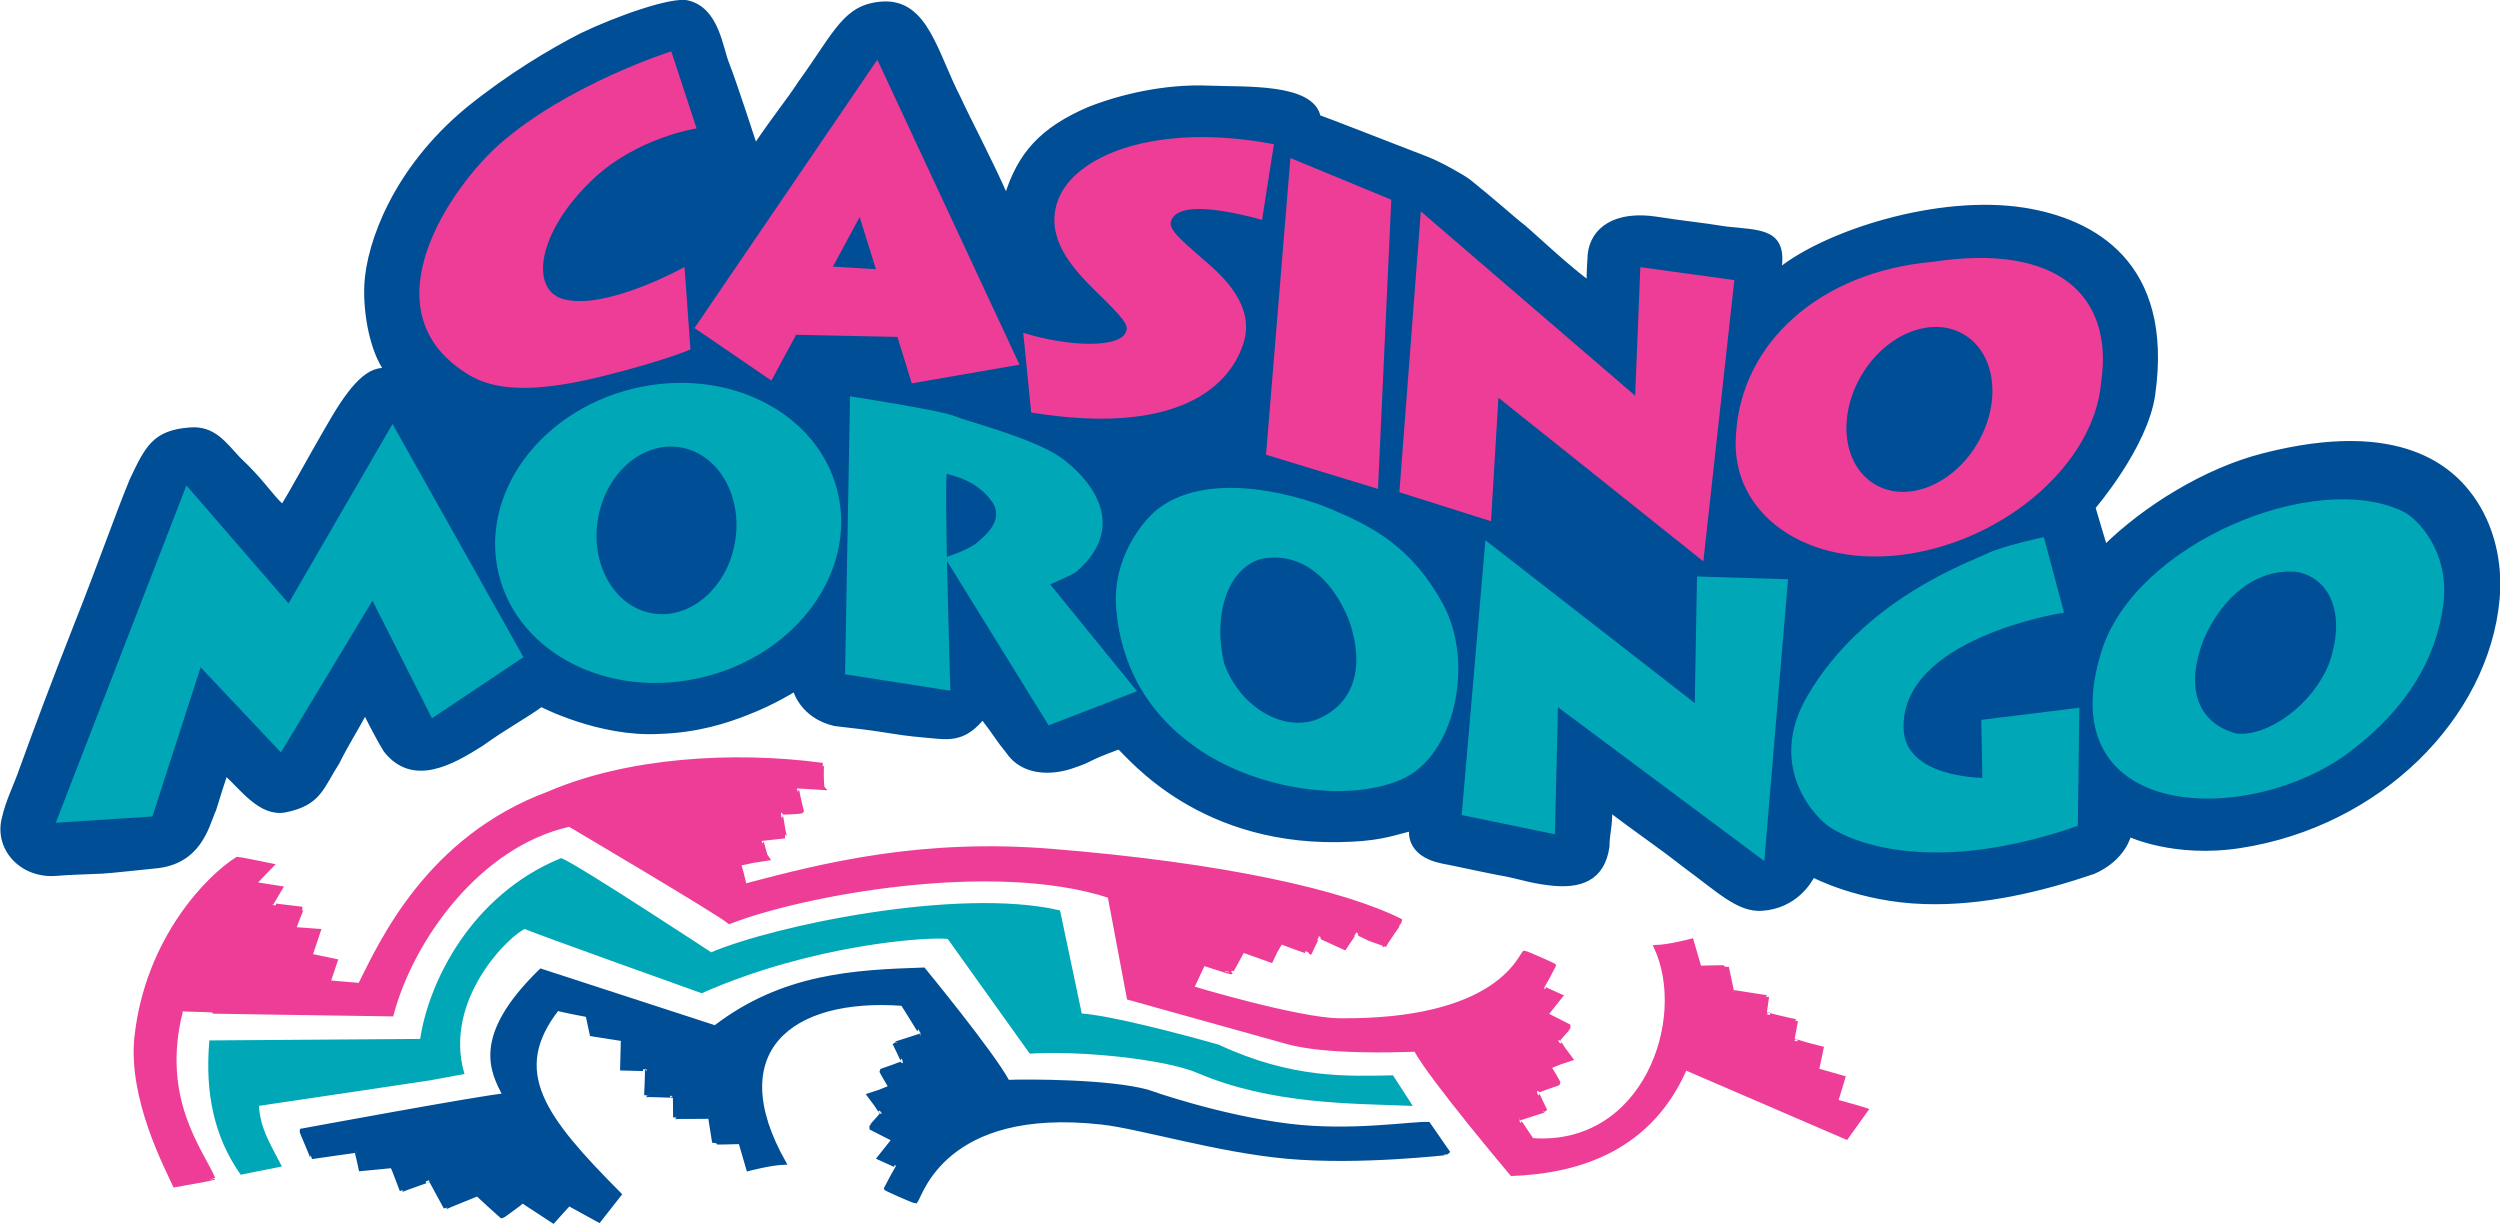 <?xml version="1.0" encoding="utf-8"?>
<!-- Generator: Adobe Illustrator 22.1.0, SVG Export Plug-In . SVG Version: 6.00 Build 0)  -->
<svg version="1.1" id="Layer_1" xmlns="http://www.w3.org/2000/svg" xmlns:xlink="http://www.w3.org/1999/xlink" x="0px" y="0px"
	 width="665.6px" height="326px" viewBox="0 0 665.6 326" style="enable-background:new 0 0 665.6 326;" xml:space="preserve">
<style type="text/css">
	.st0{fill:none;stroke:#25358E;stroke-width:7.760000e-02;stroke-miterlimit:3.864;}
	.st1{fill:none;stroke:#25358E;stroke-width:8.020000e-02;stroke-miterlimit:3.864;}
	.st2{fill:#004E96;stroke:#004E96;stroke-miterlimit:3.864;}
	.st3{fill:none;stroke:#25358E;stroke-miterlimit:3.864;}
	.st4{fill:#EE3D96;stroke:#EE3D96;stroke-miterlimit:3.864;}
	.st5{fill:#00A8B7;stroke:#00A8B7;stroke-miterlimit:3.864;}
</style>
<path class="st0" d="M228.5,252.6L228.5,252.6L228.5,252.6z"/>
<path class="st1" d="M228.4,253L228.4,253L228.4,253z"/>
<path class="st2" d="M183.1,0.6c7.9,1.9,8.8,12.1,10.6,16.5c1.6,3.9,7.4,21.7,7.4,21.7c5.6-8.3,8.5-11.6,11.9-16.8
	C222.8,8.4,225,1.5,235.1,0.9c11.6-0.6,14.1,13.5,20.2,25.2c2.3,5.1,8.8,17.4,12.6,26.2c3.5-11.3,9.4-17.9,21.9-23.3
	c8.5-3.4,20.4-6.2,32.1-5.7c9.6,0.4,27.4-0.7,29.2,7.8c2.1,0.7,19.2,7.4,28.8,11.1c3.4,1.3,9.8,4.9,11.3,6.1
	c5.5,4.4,12.8,10.8,13.5,11.3c1.8,1.2,10.7,9.9,18.2,15.6c0-2.7,0.2-5.6,0.3-7.4c0.7-6.9,7-11.3,17.9-9.6c7.6,1.2,11,1.4,18.4,2.6
	c9.2,1,15.9,0.4,14.3,11c12.5-10,42.3-19.6,65.1-16c18.2,2.9,39.4,14.1,34.4,49.3c-2,13.9-15.9,30-15.9,30
	c0.6,2.2,3.1,10.4,3.1,10.4c10.6-10.4,26.7-20.4,42-24.3c36.9-9.5,50.4,3.9,55.7,11.3c5.2,7.3,7.7,17,6.8,27
	c-2.9,31.5-31.5,60.1-68.6,65.8c-17.5,2.7-29.5-3-29.5-3s-1.3,6.3-9.5,9.9c-13.8,4.7-29.5,8.5-45,8c-17.3-0.5-29.7-7.1-29.7-7.1
	c-0.8,1.6-4.7,8.3-13.6,8.9c-6.3,0.4-11.4-4.8-20.7-11.6c-6.2-4.9-13.7-10-19.7-14.6c0.2,3.8-0.7,6.2-0.7,9.7
	c-1.3,8.5-7.1,10.8-15.7,9.7c-5.7-0.7-7.4-1.7-13.8-2.8c-7.1-1.4-9.4-2-14.6-3c-9.6-2-8.2-8.6-8.2-8.6c-3.8,0.8-7.3,2.4-15.8,2.8
	c-40.2,2.1-59.2-22.3-62-24.6c-9.8,3.6-6.2,3-12.8,5.2c-4.9,1.6-12.7,2.1-16.9-4.2c-2.8-3.4-2.8-4-6.6-8.9c-4,4.9-7.5,5.5-11.9,5.1
	c-5.6-0.5-8-0.7-12.3-1.4c-4.8-0.8-9.8-1.4-15.2-2c-8.9-2.1-10.6-9.2-10.6-9.2s-5.7,3.6-12.5,6.2c-5.7,2.3-13.6,4.8-23.6,5.1
	c-15.9,0.9-31.4-7.2-31.4-7.2c-3.6,2.7-9.7,6-15.8,10.4c-8,5.1-18.4,11-25.7,1.7c-1.3-2.1-3.3-5.8-5.4-10c-2.6,4.8-5.2,8.9-7.3,13.2
	c-4.2,6.5-4.8,11-14,12.8c-6.5,1.2-11.4-5.8-15.8-9.8c-2.1,6.2-3.1,10.1-3.3,10.1c-1.7,4.2-3.9,13.5-15.3,14.6
	c-7,0.7-11.2,1.2-14.3,1.4c-6.2,0.3-7.1,0.2-12.3,0.6c-9,0.7-15.8-6.5-14-14.5c1.2-5.3,3-8.3,4.9-13.8c4-11,8.1-22,14.2-37.5
	c6.7-16.9,10.9-29.1,15-39.1c4.1-8.6,6-12.8,15.6-13.5c6.2-0.5,9.1,3.7,12.9,7.8c6.4,6,8.5,9.8,11.7,12.7
	c2.2-3.4,7.2-12.7,11.8-20.6c5.4-9.5,10.3-16.3,15.7-15.7c-3.4-4.7-5.6-14.3-5.2-22.8c0.6-11,7.6-30.6,26.9-46.6
	c11.2-9.1,22.4-15.7,30.4-19.8C164.4,4.7,178.9-0.4,183.1,0.6z"/>
<path class="st3" d="M212.5,13.6"/>
<polygon class="st4" points="344,42.8 369.9,53.5 366.4,129.5 337.6,120.7 "/>
<polygon class="st4" points="378.7,57.3 373.1,130.7 396.5,138.1 398.5,104.9 453.1,148.5 461.2,75 437.2,71.7 435.8,106.4 "/>
<polygon class="st5" points="76.9,161.5 49.8,130.2 15.6,218.5 40.2,216.9 53.2,176.7 74.7,199.5 99.2,158.9 115.2,190.5 
	138.7,174.8 104.5,113.9 "/>
<path class="st5" d="M225.5,179.1l1.3-73c0,0,24.1,3.7,27.6,5.3c2.1,1,20.9,5.8,28,11c5.4,3.9,18.7,16.5,3.9,29.4
	c-1,0.8-7.5,3.6-7.5,3.6l23.1,28.4l-22.5,8.7l-27.1-43.8c0,0,6.2-1.9,8.7-4.3c1.5-1.4,7.3-5.9,3.4-11.3c-4.6-6.3-11.7-7.1-12.7-7.6
	c-1-0.5,0.8,57.8,0.8,57.8L225.5,179.1z"/>
<polygon class="st5" points="389.7,216.6 395.9,144.8 451.7,188.2 452.3,154 475.5,154.7 469.3,228.3 414.3,187.3 413.5,221.5 "/>
<path class="st5" d="M553.1,189l-25.1,3.1l0.3,15.5c0,0-21.8,0.2-22-13.8c-0.5-24.4,42.6-31.1,42.6-31.1l-5.1-19.1
	c0,0-10.4,2.2-14.7,4.3c-5,2.4-32.7,12.2-47.5,37.7c-11,18.9,2.7,32.4,6.3,34.5c6.9,4.2,18.7,7.3,34.4,6.1
	c15.7-1.2,30.4-6.7,30.4-6.7L553.1,189z"/>
<path class="st5" d="M354.2,136c-6.8-2.9-31.3-10.9-45.5-0.2c-3.3,2.5-12.3,12.4-11,26.6c1.3,14.2,7.8,27.6,22.8,37.4
	c15,9.7,37.7,13.4,52.1,7.4c14.4-6,19.5-30.9,11.1-46.2C375.4,145.8,365,140.6,354.2,136z"/>
<path class="st2" d="M326.4,176.5c-2.8-11.6,0.2-24.1,9.1-27.1c9.7-2.3,18.6,4.1,23.3,16.2c4,11.8,1.5,21.6-8.7,25.6
	C341.3,194.2,330.4,187.6,326.4,176.5z"/>
<polygon class="st4" points="185.6,87.2 205.2,100.6 229,56.5 233.9,72.2 218.4,71.3 210.4,88.6 239.3,89.2 243.1,101.5 270.7,96.7 
	233.5,16.9 "/>
<path class="st4" d="M181.8,71.9c0,0-20.8,11.4-32,8.2c-9.4-2.7-7.6-18.5,8.2-33.2c11.5-10.6,26.8-13.1,26.8-13.1l-6.4-19.5
	c0,0-26.9,8.6-44.9,24.3c-12.5,10.9-36.3,44.2-8.2,60.9c10.3,6.1,26.7,2.5,41.1-1.4c12.8-3.5,16.9-5.4,16.9-5.4L181.8,71.9z"/>
<ellipse transform="matrix(0.972 -0.237 0.237 0.972 -28.538 46.191)" class="st5" cx="177.8" cy="141.8" rx="45.9" ry="39"/>
<ellipse transform="matrix(0.169 -0.986 0.986 0.169 8.264 292.161)" class="st2" cx="177.3" cy="141.2" rx="21.9" ry="18"/>
<path class="st5" d="M639.5,136.6c3.6,1.7,12.3,10.3,10.5,24.3c-1.8,14-9.3,27.2-24.6,38.8c-26.4,20-79.6,18.9-65.4-26.2
	C568.9,145,616.4,125.5,639.5,136.6z"/>
<path class="st2" d="M619.7,176.3c4.1-11.8,0.9-21.6-8-23.5c-9.8-1.2-19.4,5.6-24.6,17.8c-4.6,11.9-2,21.4,8.4,24.2
	C603.4,195.7,615.3,187.5,619.7,176.3z"/>
<path class="st4" d="M275,109.4c37,5.9,51.5-5.9,55.5-17.9c3.3-9.8-5.1-17.5-10.4-22c-6.4-5.6-9.6-8.2-8.8-10.8
	c1.5-4.5,9.7-4.7,24.3-0.8l3-19.1c-30.5-5.7-52.5,2.9-56.6,15.1c-3.1,9.2,3.6,16.9,9.7,22.9c7.8,7.6,9.4,9.5,8.6,11.6
	c-1.7,5.1-16,4.3-27.3,0.9L275,109.4z"/>
<path class="st4" d="M462.7,115.6c1.4-24.1,22.2-42.8,52-45.4c32.9-5,47.6,8.8,44.2,31.6c-1.8,21-24.7,41.2-51,45.2
	C481.5,151,460.9,136.6,462.7,115.6z"/>
<ellipse transform="matrix(0.511 -0.86 0.86 0.511 156.18 492.537)" class="st2" cx="510.8" cy="109.1" rx="22.7" ry="17.4"/>
<path class="st2" d="M385.7,307c-0.1-0.1-23.3,2.8-43.2,1c-18.5-1.7-39.1-8-49.2-9.1c-42.2-4.7-48.2,19.6-49.5,21
	c-0.5,0-8.2-3.4-8-3.5c0-0.1,3.2-5.8,3.2-5.8c0.1,0-5-2.3-5-2.3l3.9-4.9c0,0-6.3-3.2-6.4-3.2c0.1,0,3.3-3.5,3.3-3.7
	c0,0.1-3-4.6-3.1-4.7c0.1,0,5.2-2.5,5.3-2.5c0.1,0.2-2.5-4.1-2.4-4.2c0.1,0,6-2.2,5.9-2.2c0.1,0-2.3-5-2.4-5.1
	c0.1,0.2,7.2-2.3,7.3-2.2c0.1,0-5.1-8.3-5.1-8.3c-29.9-2.2-48.3,12.6-31.5,42.3c-3.6,0.1-9.6,1.7-9.6,1.7l-2.1-7.2c0,0-7,0.2-7,0.1
	c0,0-1.1-6.9-1.1-6.9c0.1,0.2-9.3,0-9.3,0.2c0-0.2,0-5.8-0.1-5.7c0.1,0-7.6-0.3-7.6-0.2c0,0,0.3-6.9,0.2-6.9c0.1,0-6.5-0.2-6.6-0.2
	l0.2-7.8l-8.3-1.3c0,0-1.1-5-1.1-5.1c0,0-6.9-1.3-8-1.7c-13,16.7-3.8,28.9,16.6,49.4l-5.5,7c0,0-8-4.4-8-4.4
	c0.1-0.2-4.2,4.6-4.2,4.6c0,0-7.9-5.2-8.1-5.3c-0.1,0-5.3,4-5.6,4c0,0-6.5-5.8-6.4-5.9c-0.1,0-8.6,3.4-8.6,3.5c0,0-4.1-7.5-4-7.4
	c0.1,0-7.7,2.7-7.7,2.8c0,0-2.4-6.4-2.5-6.4c-0.1,0-8.3,0.8-8.3,0.8c0-0.2-1.4-4.9-1.1-4.9c-0.2,0-12,1.7-12,1.7
	c0.2-0.1-2.9-6.9-2.8-7.1c0,0,48.1-8.9,54.1-9.4c-3.1-6.2-8.6-15.4,9.7-33.2l46.4,15.1c18-13.8,36.9-14.8,55.5-15.4
	c0,0,18.5,22.5,22.4,29.9c5.6-0.2,27-0.2,37.2,2.6c0,0,18.9,6.8,37.9,9.1c16.4,2,32.5-0.7,36.9-0.5L385.7,307z"/>
<path class="st5" d="M375.2,293.9c-15.3-0.6-36.9-0.4-56.2-8.7c-8.7-3.7-31-6-44.6-5.2l-21.8-30.5c-6-0.7-36.8,1.6-65.8,14.4
	c0,0-43.4-15.5-47.1-17.1c-4.2,1.6-22.3,19-16.6,39c-0.1,0.1-54.7,8.2-54.7,8.2c0.4,6.6,2.8,10.2,5.9,16.2l-10,2
	c-6.8-9.8-9.2-21.2-8.1-34.7c0.7,0,56.1-0.4,56.1-0.4c2.1-15,13.3-38.3,37.1-48.1c4.3,1.7,39.9,25.1,39.9,25.1
	c16.8-7.2,65.8-17.4,92.5-11.3l5.8,27.5c7.6,0.5,25,5,36.7,8.3c19.7,9.2,34.7,8.4,46.3,8.2L375.2,293.9z"/>
<path class="st4" d="M491.6,302.9l-42.9-18.5c-9.2,21.1-27.6,27.5-46.2,28.2c0,0-21.7-25.7-25.6-33.1c-5.6,0.2-23.9,0.8-34.1-2
	c0,0-40.1-11.2-42.3-11.8l-5.1-27.1c-31.1-10.2-82-0.6-101.2,6.9c-3.1-2.6-42.6-25.9-42.6-25.9c-24.2,5.4-42,30.5-47.3,50.5
	c0,0-56.1-0.8-56.1-0.9c-5.9,23.2,5.2,36.8,8.6,44.5c0,0.1-10.3,1.9-10.3,1.9c-2-4.5-12-23.1-10.2-39.6
	c2.9-26.1,19.2-42.6,26.9-47.4c0.5,0,9.2,1.8,9.2,1.8s-4.8,4.9-4.6,4.9l7,1.1c0,0-2.7,4.5-2.6,4.5c-0.1,0,8,1,8.3,1
	c-0.2,0-2.2,5.4-2.2,5.4l6.6,0.5l-2.2,6.6l6.7,1.4l-1.9,5.7l8.3,0.7c5.5-10.9,17.9-39,50.3-51c20.9-9,49-10.8,72.9-7.6
	c-0.3,0-0.2,6,0.1,6.3c-0.3,0-7-0.5-7-0.5c-0.1,0,1.3,6.3,1.4,6.6c-0.2,0.3-5.7,0.4-5.6,0.4c-0.1,0,1,6.3,1.1,6.3
	c-0.1,0-6.3,0.7-6.3,0.7c-0.1,0,1.3,5,1.4,5.1c-0.1,0-7.5,1.5-7.3,1.6c0.1,0,1.6,5.5,1.4,5.7c21.8-5.8,47.5-12.1,81.9-9.3
	c45.6,3.7,77.6,10.9,93,18.7c-0.1,0-4.7,6.5-4.5,6.7c-0.1,0-7.8-3.7-7.7-3.7c-0.1,0-2.9,4.2-2.9,4.2c0,0-7.1-3.2-7-3.2
	c-0.1,0-2.3,4.6-2.2,4.5c0.1,0-7.9-2.7-7.7-2.9c0,0-2.9,4.8-2.9,4.9l-7.3-2.6c0,0-3.2,5.9-3.2,5.8c0,0.1-7.3-2.3-7.3-2.3l-3,6.4
	c0.2,0.1,28.3,8.5,39.2,8.6c41.7,0.4,47.9-16.6,49.2-18c0.5,0,8.2,3.4,8,3.5c0,0.1-3.2,5.8-3.2,5.8c-0.1,0,5,2.3,5,2.3l-3.9,4.9
	c0,0,6.3,3.2,6.4,3.2c-0.1,0-3.3,3.5-3.3,3.7c0-0.1,3,4.6,3.1,4.7c-0.1,0-5.2,2.5-5.3,2.5c-0.1-0.2,2.5,4.1,2.4,4.2
	c-0.1,0-6,2.2-5.9,2.2c-0.1,0,2.3,5,2.4,5.1c-0.1-0.2-7.2,2.3-7.3,2.2c-0.1,0,3.7,5.6,3.7,5.6c29.9,2.2,41.9-32.1,32.9-51.4
	c3.6-0.1,9.6-1.7,9.6-1.7l2.1,7.2c0,0,7.3-0.2,7.3-0.1c0,0,1.4,6.6,1.4,6.6c-0.1-0.2,9.3,1.5,9.3,1.3c0,0.2-0.7,4.6-0.6,4.5
	c-0.1,0,8.3,2.1,8.3,1.9c0,0-1,5.2-0.9,5.1c-0.1,0,7.6,2.3,7.7,2.3l-1.2,5.7l7,2c0,0-1.9,6.3-1.9,6.3c0,0,6.9,1.9,8,2.3L491.6,302.9
	z"/>
</svg>
